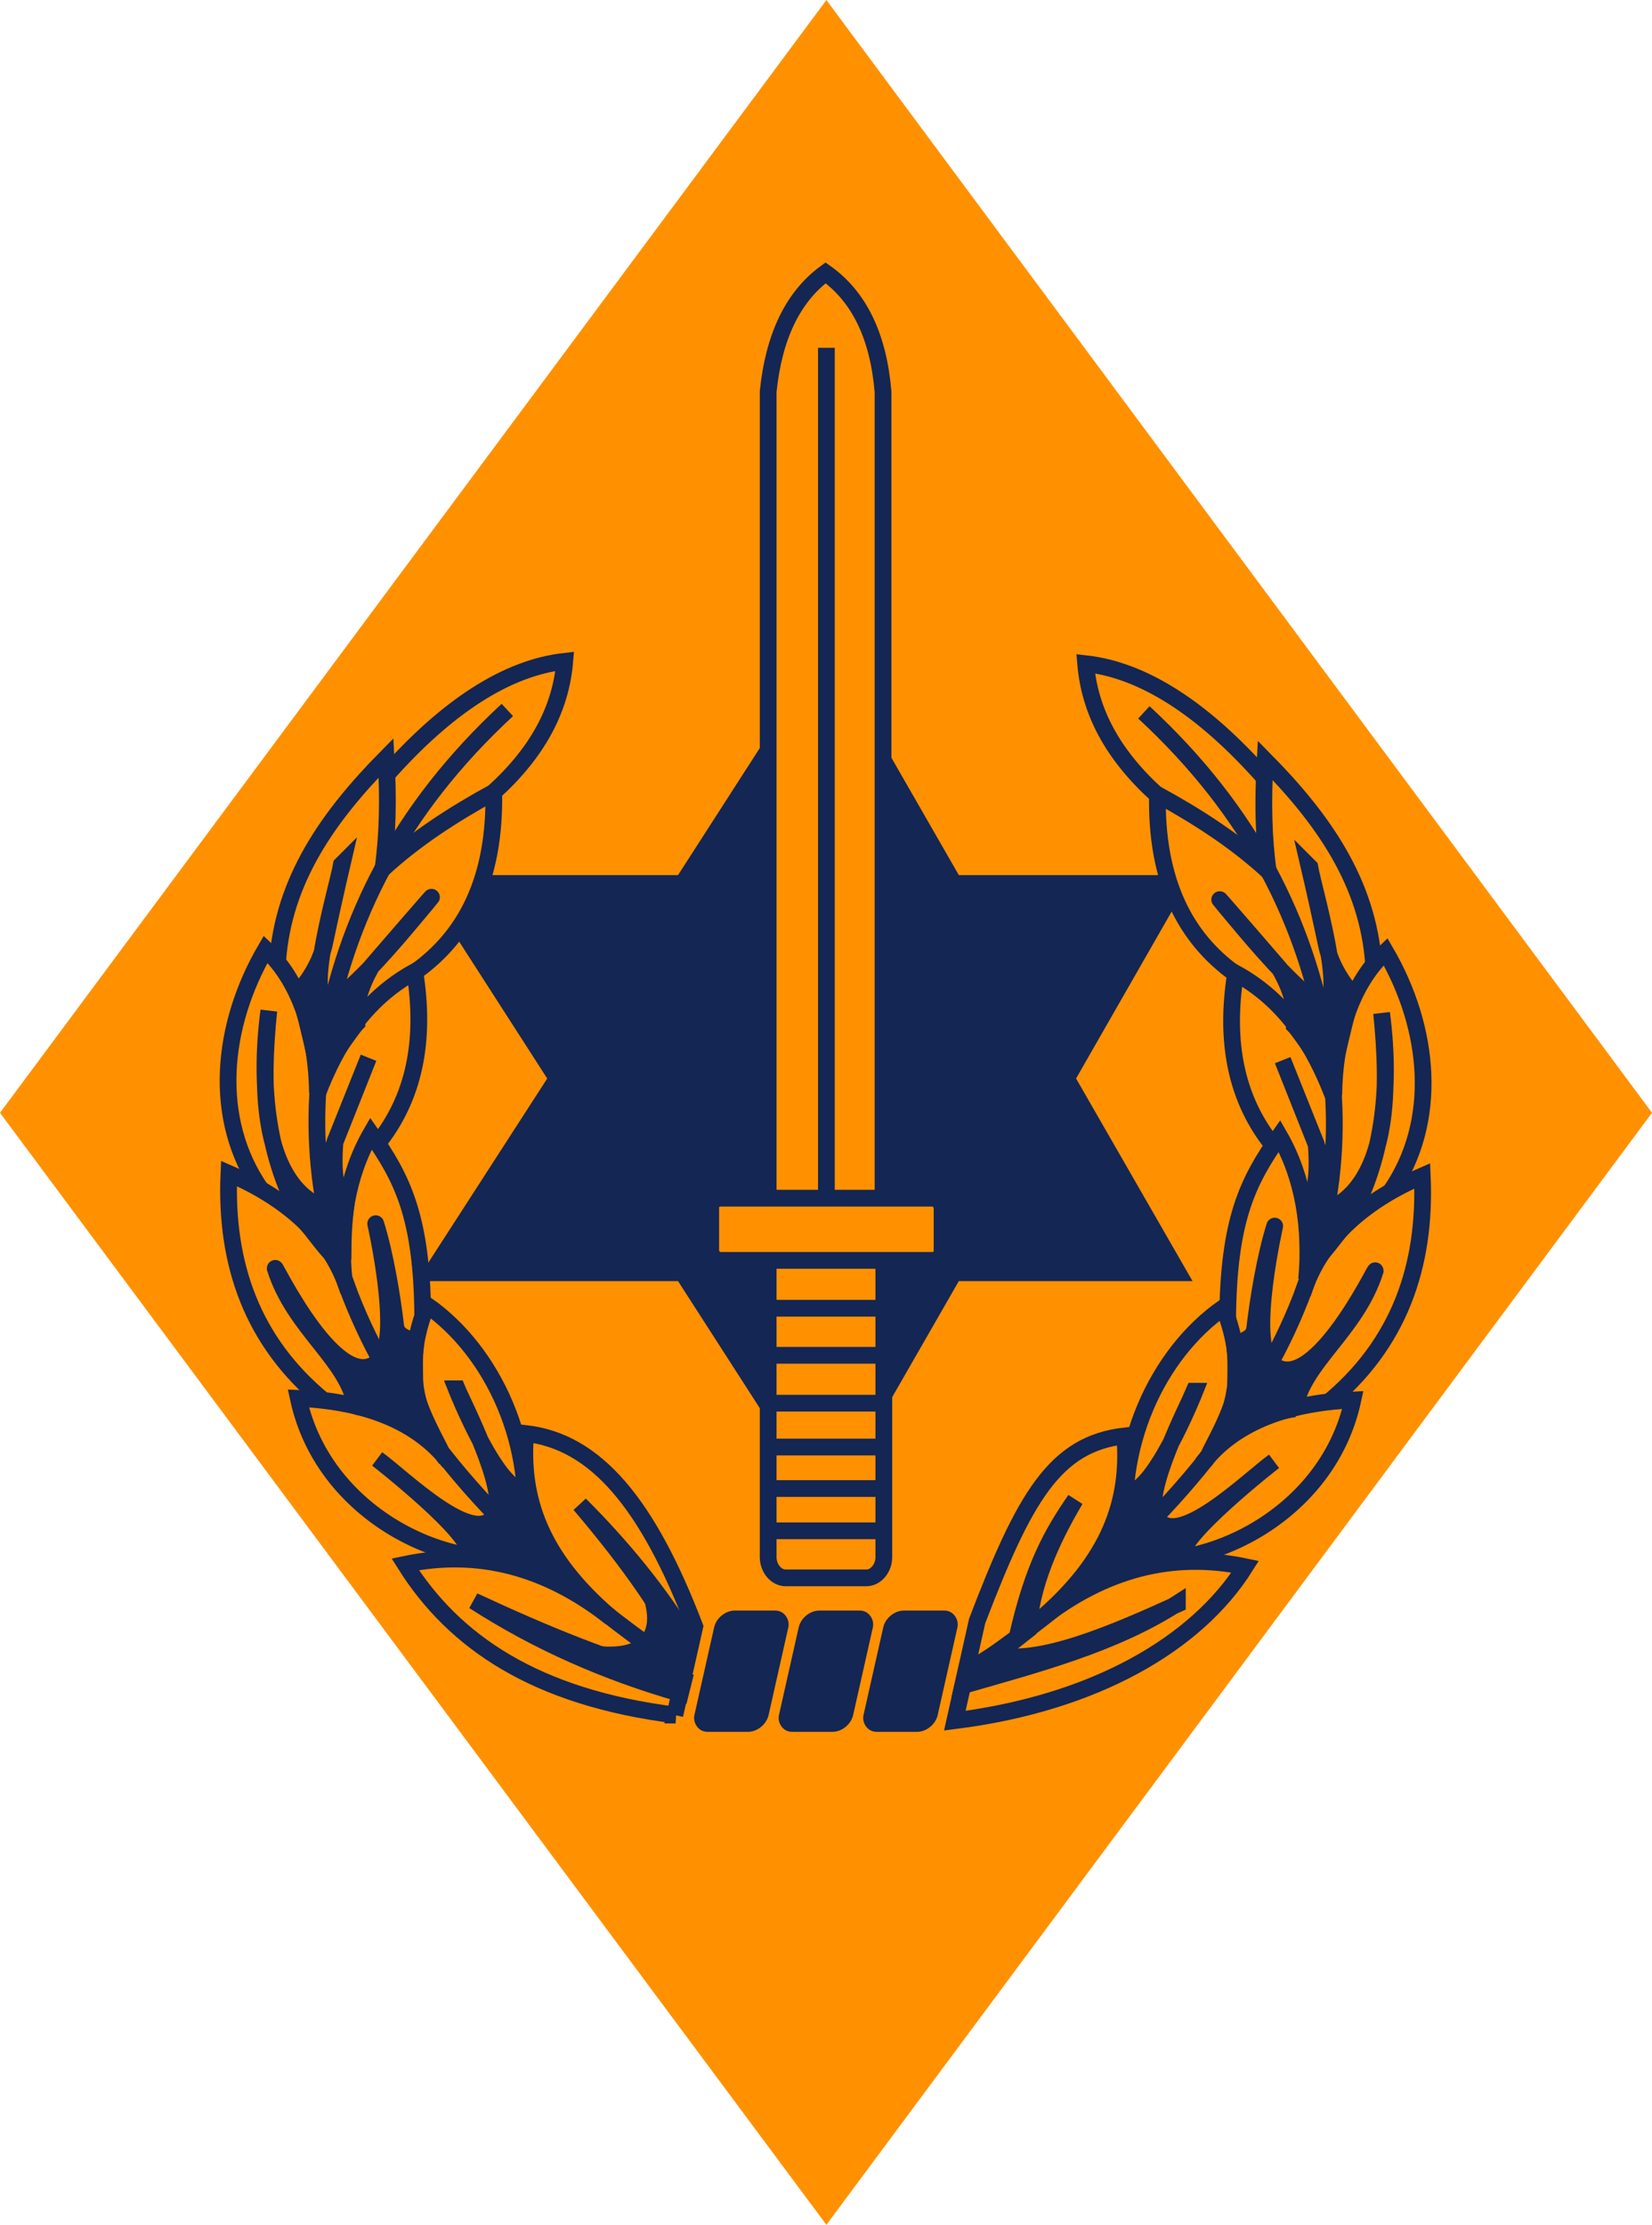 <?xml version="1.0" encoding="UTF-8"?>
<!DOCTYPE svg PUBLIC "-//W3C//DTD SVG 1.1//EN" "http://www.w3.org/Graphics/SVG/1.1/DTD/svg11.dtd">
<!-- Creator: CorelDRAW -->
<svg xmlns="http://www.w3.org/2000/svg" xml:space="preserve" width="2.071in" height="2.789in" style="shape-rendering:geometricPrecision; text-rendering:geometricPrecision; image-rendering:optimizeQuality; fill-rule:evenodd; clip-rule:evenodd"
viewBox="0 0 2.071 2.789"
 xmlns:xlink="http://www.w3.org/1999/xlink">
 <defs>
  <style type="text/css">
   <![CDATA[
    .str1 {stroke:#142654;stroke-width:0.007}
    .str0 {stroke:#142654;stroke-width:0.021}
    .fil2 {fill:none}
    .fil1 {fill:#142654}
    .fil0 {fill:#FF9100}
   ]]>
  </style>
 </defs>
 <g id="background">
  <polygon class="fil0" points="1.036,5.90551e-005 -0,1.395 1.036,2.789 2.071,1.395 "/>
 </g>
 <g id="magen_x0020_david">
  <polygon class="fil1" points="1.036,0.808 0.85,1.097 0.522,1.097 0.686,1.352 0.522,1.606 0.85,1.606 1.036,1.895 1.202,1.606 1.495,1.606 1.349,1.352 1.495,1.097 1.202,1.097 "/>
 </g>
 <g id="leaves">
  <rect class="fil1" transform="matrix(1 -0 -0.225 1 1.006 2.019)" width="0.093" height="0.152" rx="0.021" ry="0.021"/>
  <rect class="fil1" transform="matrix(1 -0 -0.225 1 1.112 2.019)" width="0.093" height="0.152" rx="0.021" ry="0.021"/>
  <rect class="fil1" transform="matrix(1 -0 -0.225 1 0.9 2.019)" width="0.093" height="0.152" rx="0.021" ry="0.021"/>
  <g id="left">
   <g>
    <path id="_119441568" class="fil1" d="M0.485 0.973c-0,-0.007 -0.001,-0.015 -0.001,-0.022 -0.071,0.073 -0.129,0.153 -0.136,0.256 -0.005,-0.006 -0.01,-0.011 -0.015,-0.016 -0.056,0.096 -0.067,0.213 -0.006,0.301 -0.013,-0.008 -0.027,-0.014 -0.04,-0.02 -0.004,0.114 0.029,0.211 0.119,0.285 -0.01,-0.001 -0.021,-0.002 -0.032,-0.003 0.026,0.118 0.133,0.187 0.223,0.198l-0 0.004c-0.044,-0.004 -0.059,-0.001 -0.089,0.006 0.061,0.097 0.163,0.167 0.339,0.189l0.025 -0.111c-0.059,-0.154 -0.124,-0.232 -0.212,-0.242 -0.002,0.02 -0.002,0.04 0.001,0.06l-0.003 0c-0.009,-0.093 -0.057,-0.176 -0.122,-0.221 -0.002,0.005 -0.004,0.01 -0.005,0.015 -0,-0.116 -0.022,-0.165 -0.057,-0.217 0.046,-0.057 0.061,-0.129 0.047,-0.216 0.071,-0.05 0.1,-0.141 0.098,-0.225 0.055,-0.05 0.084,-0.104 0.089,-0.164 -0.072,0.008 -0.147,0.056 -0.224,0.143z"/>
    <g>
     <path id="_119442432" class="fil0" d="M0.871 2.04c-0.059,-0.154 -0.124,-0.232 -0.212,-0.242 -0.007,0.082 0.019,0.156 0.107,0.231 -0.081,-0.064 -0.167,-0.086 -0.258,-0.067 0.061,0.097 0.163,0.167 0.339,0.189l0.025 -0.111z"/>
     <path id="_119441112" class="fil0" d="M0.561 1.83c0,0 0,0 0.001,0.001 -0,-0 -0,-0 -0.001,-0.001zm0.096 0.104c0.017,-0.122 -0.038,-0.24 -0.121,-0.298 -0.002,0.005 -0.004,0.01 -0.005,0.015 -0.023,0.071 -0.007,0.127 0.03,0.179 -0,-0 -0.001,-0.001 -0.001,-0.001 -6.69291e-005,-7.87402e-005 -0,-0 -0,-0 -0.034,-0.04 -0.085,-0.065 -0.154,-0.073 -0.01,-0.001 -0.021,-0.002 -0.032,-0.003 0.033,0.152 0.203,0.223 0.295,0.193l-0.013 -0.012z"/>
     <path id="_119444280" class="fil0" d="M0.53 1.652c8.26772e-005,-0 0,-0.001 0,-0.001 -8.26772e-005,0 -0,0.001 -0,0.001zm-0.124 0.104c0.001,7.08661e-005 0.001,0 0.002,0 -0.001,-7.48031e-005 -0.001,-0 -0.002,-0zm0.124 -0.104c8.26772e-005,-0 0,-0.001 0,-0.001 -0,-0.116 -0.022,-0.165 -0.057,-0.217 -0.003,-0.004 -0.006,-0.008 -0.008,-0.012 -0.03,0.052 -0.04,0.116 -0.034,0.18 -0.02,-0.049 -0.06,-0.085 -0.104,-0.111 -0.013,-0.008 -0.027,-0.014 -0.04,-0.02 -0.004,0.114 0.029,0.211 0.119,0.285 0.001,7.87402e-005 0.001,0 0.002,0 0.069,0.009 0.12,0.033 0.152,0.073 -0.035,-0.048 -0.051,-0.103 -0.032,-0.17 0.001,-0.002 0.001,-0.005 0.002,-0.007z"/>
     <path id="_119441928" class="fil0" d="M0.431 1.602c-0.006,-0.064 0.004,-0.128 0.034,-0.18 0.003,0.004 0.006,0.008 0.008,0.012 0.046,-0.057 0.061,-0.129 0.047,-0.216 -0.064,0.035 -0.099,0.093 -0.122,0.153 -0.001,-0.06 -0.015,-0.121 -0.05,-0.164 -0.005,-0.006 -0.01,-0.011 -0.015,-0.016 -0.056,0.096 -0.067,0.213 -0.006,0.301 0.044,0.026 0.083,0.062 0.104,0.111z"/>
     <path id="_119444040" class="fil0" d="M0.521 1.218c0.071,-0.05 0.1,-0.141 0.098,-0.225 -0.051,0.028 -0.099,0.059 -0.14,0.097 0.005,-0.036 0.007,-0.075 0.006,-0.117 -0,-0.007 -0.001,-0.015 -0.001,-0.022 -0.071,0.073 -0.129,0.153 -0.136,0.256 0.035,0.043 0.049,0.104 0.05,0.164 0.024,-0.059 0.058,-0.117 0.122,-0.153z"/>
     <path id="_119445096" class="fil0" d="M0.479 1.09c0.041,-0.038 0.089,-0.069 0.14,-0.097 0.055,-0.05 0.084,-0.104 0.089,-0.164 -0.072,0.008 -0.147,0.056 -0.224,0.143 0.002,0.043 -0,0.082 -0.006,0.117z"/>
    </g>
   </g>
   <g>
    <path id="_119440056" class="fil2 str0" d="M0.846 2.15l0.025 -0.111c-0.059,-0.154 -0.124,-0.232 -0.212,-0.242 -0.007,0.082 0.019,0.156 0.107,0.231 -0.081,-0.064 -0.167,-0.086 -0.258,-0.067 0.061,0.097 0.163,0.167 0.339,0.189z"/>
    <path id="tier2" class="fil2 str0" d="M0.669 1.946c-0.092,0.031 -0.262,-0.04 -0.295,-0.193 0.088,0.004 0.151,0.031 0.189,0.08"/>
    <path id="tier2_0" class="fil2 str0" d="M0.656 1.934c0.017,-0.122 -0.038,-0.24 -0.121,-0.298 -0.031,0.078 -0.014,0.139 0.024,0.193"/>
    <path id="_119444904" class="fil2 str0" d="M0.406 1.756c-0.09,-0.074 -0.124,-0.172 -0.119,-0.285 0.065,0.028 0.127,0.074 0.15,0.148"/>
    <path id="_119446680" class="fil2 str0" d="M0.53 1.651c-0.001,-0.125 -0.025,-0.173 -0.065,-0.23 -0.03,0.052 -0.04,0.116 -0.034,0.18"/>
    <path id="_119445960" class="fil2 str0" d="M0.327 1.491c-0.061,-0.088 -0.05,-0.205 0.006,-0.301 0.046,0.043 0.064,0.112 0.065,0.18"/>
    <path id="_119441376" class="fil2 str0" d="M0.473 1.434c0.046,-0.057 0.061,-0.129 0.047,-0.216 -0.064,0.035 -0.099,0.093 -0.122,0.153"/>
    <path id="_119441832" class="fil2 str0" d="M0.348 1.206c0.007,-0.103 0.064,-0.183 0.136,-0.256 0.003,0.052 0.002,0.098 -0.004,0.14"/>
    <path id="_119440656" class="fil2 str0" d="M0.521 1.218c0.063,-0.045 0.1,-0.116 0.098,-0.225 -0.051,0.028 -0.099,0.059 -0.14,0.097"/>
    <path id="_119440968" class="fil2 str0" d="M0.619 0.993c0.055,-0.05 0.084,-0.104 0.089,-0.164 -0.072,0.008 -0.147,0.056 -0.224,0.143"/>
   </g>
   <g>
    <g id="tiero1">
     <path id="_119441856" class="fil1 str1" d="M0.853 2.123l-0.135 -0.062c0.058,0.015 0.12,0.01 0.088,-0.07 0.016,0.014 0.037,0.041 0.061,0.033 0.002,-0.001 0.001,0.016 0.004,0.016l-0.019 0.083z"/>
     <path id="_119440944" class="fil1 str0" d="M0.594 2.007c0.079,0.051 0.165,0.089 0.259,0.116l0.004 -0.016c-0.088,-0.023 -0.175,-0.059 -0.263,-0.1z"/>
     <path id="_119444712" class="fil1 str0" d="M0.728 1.887c0.052,0.052 0.099,0.109 0.138,0.173l-0.005 0.021c-0.026,-0.056 -0.071,-0.121 -0.134,-0.195z"/>
    </g>
    <path id="tier3" class="fil1 str0" d="M0.446 1.763c0.043,0.006 0.083,0.032 0.106,0.055 0.003,0.003 -0.032,-0.056 -0.032,-0.082 0,-0.017 -0.001,-0.035 0.001,-0.049 0.001,-0.01 -0.023,-0.007 -0.025,-0.025 -0.004,-0.035 -0.013,-0.09 -0.025,-0.128 -0.001,-0.004 0.033,0.143 0.005,0.171 -0.05,0.05 -0.131,-0.118 -0.131,-0.115 0.024,0.076 0.092,0.115 0.101,0.174z"/>
    <path id="_119463696" class="fil1 str0" d="M0.572 1.741c0,0 0.054,0.136 0.087,0.126 0.006,0.003 0.002,0.035 0.001,0.043 -0.002,0.014 0.003,0.027 0.001,0.039 -0,0.003 -0.021,0.003 -0.027,0.003 -0.017,0 -0.033,-0.003 -0.046,-0.003 0.008,-0.024 -0.115,-0.12 -0.115,-0.12 0.032,0.023 0.124,0.115 0.148,0.069 0.016,-0.03 -0.041,-0.14 -0.048,-0.157z"/>
    <path id="_119470128" class="fil1 str0" d="M0.407 1.514c-0.035,-0.011 -0.061,-0.049 -0.07,-0.106 -0.007,-0.041 -0.005,-0.093 -0,-0.141 -0.013,0.099 0,0.186 0.041,0.26 0.018,0.019 0.031,0.042 0.047,0.053 0.006,0.004 -0.012,-0.025 -0.018,-0.067z"/>
    <path id="_119466408" class="fil1 str0" d="M0.434 1.509c-0.014,-0.013 -0.017,-0.04 -0.014,-0.078l0.042 -0.105 -0.06 0.151c0.005,0.024 0.028,0.103 0.028,0.1 -0,-0.029 0.001,-0.045 0.004,-0.068z"/>
    <path id="_119470176" class="fil1 str0" d="M0.428 1.084c-0.005,0.03 -0.062,0.218 0.004,0.16 0.037,-0.032 0.072,-0.075 0.103,-0.112 0.031,-0.037 -0.069,0.079 -0.069,0.079 -0.014,0.025 -0.022,0.049 -0.019,0.072 -0.006,0.006 -0.047,0.066 -0.047,0.065 -0.003,-0.017 -0.014,-0.065 -0.021,-0.09 -0.002,-0.009 -0.007,-0.013 -0.006,-0.014 0.012,-0.011 0.029,-0.037 0.034,-0.062 0.007,-0.033 0.015,-0.069 0.022,-0.099z"/>
    <path id="main" class="fil2 str0" d="M0.859 2.095c-0.374,-0.252 -0.5,-0.534 -0.452,-0.795 0.027,-0.147 0.093,-0.284 0.229,-0.41"/>
   </g>
  </g>
  <g id="right">
   <g>
    <path id="_119465280" class="fil1" d="M1.585 0.975c0,-0.007 0.001,-0.015 0.001,-0.022 0.071,0.073 0.129,0.153 0.136,0.256 0.005,-0.006 0.01,-0.011 0.015,-0.016 0.056,0.096 0.067,0.213 0.006,0.301 0.013,-0.008 0.027,-0.014 0.04,-0.02 0.004,0.114 -0.029,0.211 -0.119,0.285 0.01,-0.001 0.021,-0.002 0.032,-0.003 -0.026,0.118 -0.133,0.187 -0.223,0.198l0 0.004c0.044,-0.004 0.059,-0.001 0.089,0.006 -0.061,0.097 -0.189,0.171 -0.364,0.193l0.028 -0.125c0.059,-0.154 0.097,-0.222 0.185,-0.232 0.002,0.02 0.002,0.04 -0.001,0.06l0.003 0c0.009,-0.093 0.057,-0.176 0.122,-0.221 0.002,0.005 0.004,0.01 0.005,0.015 0,-0.116 0.022,-0.165 0.057,-0.217 -0.046,-0.057 -0.061,-0.129 -0.047,-0.216 -0.073,-0.051 -0.1,-0.14 -0.098,-0.225 -0.055,-0.05 -0.084,-0.104 -0.089,-0.164 0.072,0.008 0.147,0.056 0.224,0.143z"/>
    <g>
     <path id="_119463288" class="fil0" d="M1.225 2.033c0.059,-0.154 0.097,-0.222 0.185,-0.232 0.007,0.082 -0.019,0.156 -0.107,0.231 0.081,-0.064 0.167,-0.086 0.258,-0.067 -0.061,0.097 -0.189,0.171 -0.364,0.193l0.028 -0.125z"/>
     <path id="_119469768" class="fil0" d="M1.509 1.833c-0,0 -0,0 -0.001,0.001 0,-0 0,-0 0.001,-0.001zm-0.096 0.104c-0.017,-0.122 0.038,-0.24 0.121,-0.298 0.002,0.005 0.004,0.01 0.005,0.015 0.023,0.071 0.007,0.127 -0.03,0.179 0,-0 0.001,-0.001 0.001,-0.001 6.69291e-005,-7.87402e-005 0,-0 0,-0 0.034,-0.04 0.085,-0.065 0.154,-0.073 0.01,-0.001 0.021,-0.002 0.032,-0.003 -0.033,0.152 -0.203,0.223 -0.295,0.193l0.013 -0.012z"/>
     <path id="_119464104" class="fil0" d="M1.54 1.654c-8.26772e-005,-0 -0,-0.001 -0,-0.001 8.26772e-005,0 0,0.001 0,0.001zm0.124 0.104c-0.001,7.08661e-005 -0.001,0 -0.002,0 0.001,-7.48031e-005 0.001,-0 0.002,-0zm-0.124 -0.104c-8.26772e-005,-0 -0,-0.001 -0,-0.001 0,-0.116 0.022,-0.165 0.057,-0.217 0.003,-0.004 0.006,-0.008 0.008,-0.012 0.03,0.052 0.04,0.116 0.034,0.18 0.02,-0.049 0.06,-0.085 0.104,-0.111 0.013,-0.008 0.027,-0.014 0.04,-0.02 0.004,0.114 -0.029,0.211 -0.119,0.285 -0.001,7.87402e-005 -0.001,0 -0.002,0 -0.069,0.009 -0.12,0.033 -0.152,0.073 0.035,-0.048 0.051,-0.103 0.032,-0.17 -0.001,-0.002 -0.001,-0.005 -0.002,-0.007z"/>
     <path id="_119464008" class="fil0" d="M1.639 1.604c0.006,-0.064 -0.004,-0.128 -0.034,-0.18 -0.003,0.004 -0.006,0.008 -0.008,0.012 -0.046,-0.057 -0.061,-0.129 -0.047,-0.216 0.064,0.035 0.099,0.093 0.122,0.153 0.001,-0.06 0.015,-0.121 0.05,-0.164 0.005,-0.006 0.01,-0.011 0.015,-0.016 0.056,0.096 0.067,0.213 0.006,0.301 -0.044,0.026 -0.083,0.062 -0.104,0.111z"/>
     <path id="_119464920" class="fil0" d="M1.549 1.221c-0.071,-0.05 -0.1,-0.141 -0.098,-0.225 0.051,0.028 0.099,0.059 0.14,0.097 -0.005,-0.036 -0.007,-0.075 -0.006,-0.117 0,-0.007 0.001,-0.015 0.001,-0.022 0.071,0.073 0.129,0.153 0.136,0.256 -0.035,0.043 -0.049,0.104 -0.05,0.164 -0.024,-0.059 -0.058,-0.117 -0.122,-0.153z"/>
     <path id="_119464128" class="fil0" d="M1.59 1.093c-0.041,-0.038 -0.089,-0.069 -0.14,-0.097 -0.055,-0.05 -0.084,-0.104 -0.089,-0.164 0.072,0.008 0.147,0.056 0.224,0.143 -0.002,0.043 0,0.082 0.006,0.117z"/>
    </g>
   </g>
   <g>
    <path id="_119464632" class="fil2 str0" d="M1.197 2.157l0.028 -0.125c0.059,-0.154 0.097,-0.222 0.185,-0.232 0.007,0.082 -0.019,0.156 -0.107,0.231 0.081,-0.064 0.167,-0.086 0.258,-0.067 -0.061,0.097 -0.189,0.171 -0.364,0.193z"/>
    <path id="tier2_1" class="fil2 str0" d="M1.401 1.948c0.092,0.031 0.262,-0.04 0.295,-0.193 -0.088,0.004 -0.151,0.031 -0.189,0.08"/>
    <path id="tier2_2" class="fil2 str0" d="M1.413 1.937c-0.017,-0.122 0.038,-0.24 0.121,-0.298 0.031,0.078 0.014,0.139 -0.024,0.193"/>
    <path id="_119468712" class="fil2 str0" d="M1.664 1.759c0.09,-0.074 0.124,-0.172 0.119,-0.285 -0.065,0.028 -0.127,0.074 -0.15,0.148"/>
    <path id="_119469960" class="fil2 str0" d="M1.539 1.654c0.001,-0.125 0.025,-0.173 0.065,-0.23 0.03,0.052 0.04,0.116 0.034,0.18"/>
    <path id="_119468976" class="fil2 str0" d="M1.743 1.494c0.061,-0.088 0.05,-0.205 -0.006,-0.301 -0.046,0.043 -0.064,0.112 -0.065,0.18"/>
    <path id="_119469456" class="fil2 str0" d="M1.596 1.436c-0.046,-0.057 -0.061,-0.129 -0.047,-0.216 0.064,0.035 0.099,0.093 0.122,0.153"/>
    <path id="_119467200" class="fil2 str0" d="M1.722 1.209c-0.007,-0.103 -0.064,-0.183 -0.136,-0.256 -0.003,0.052 -0.002,0.098 0.004,0.14"/>
    <path id="_119467536" class="fil2 str0" d="M1.549 1.221c-0.063,-0.045 -0.1,-0.116 -0.098,-0.225 0.051,0.028 0.099,0.059 0.14,0.097"/>
    <path id="_119468496" class="fil2 str0" d="M1.45 0.996c-0.055,-0.05 -0.084,-0.104 -0.089,-0.164 0.072,0.008 0.147,0.056 0.224,0.143"/>
   </g>
   <g>
    <path id="_119470296" class="fil1 str0" d="M1.476 2.01c-0.079,0.051 -0.175,0.076 -0.269,0.103l0.004 -0.017 0.035 -0.022c0.055,0.015 0.153,-0.028 0.23,-0.063z"/>
    <path id="_119470344" class="fil1 str0" d="M1.275 2.053c0.02,-0.089 0.044,-0.131 0.073,-0.173 -0.032,0.054 -0.055,0.108 -0.059,0.163l-0.014 0.011z"/>
    <path id="tier3_3" class="fil1 str0" d="M1.623 1.766c-0.043,0.006 -0.083,0.032 -0.106,0.055 -0.003,0.003 0.032,-0.056 0.032,-0.082 0,-0.017 0.001,-0.035 -0.001,-0.049 -0.001,-0.01 0.023,-0.007 0.025,-0.025 0.004,-0.035 0.013,-0.09 0.025,-0.128 0.001,-0.004 -0.033,0.143 -0.005,0.171 0.05,0.05 0.131,-0.118 0.131,-0.115 -0.024,0.076 -0.092,0.115 -0.101,0.174z"/>
    <path id="_119468952" class="fil1 str0" d="M1.498 1.744c0,0 -0.054,0.136 -0.087,0.126 -0.006,0.003 -0.002,0.035 -0.001,0.043 0.002,0.014 -0.003,0.027 -0.001,0.039 0,0.003 0.021,0.003 0.027,0.003 0.017,0 0.033,-0.003 0.046,-0.003 -0.008,-0.024 0.115,-0.12 0.115,-0.12 -0.032,0.023 -0.124,0.115 -0.148,0.069 -0.016,-0.03 0.041,-0.14 0.048,-0.157z"/>
    <path id="_119470896" class="fil1 str0" d="M1.662 1.517c0.035,-0.011 0.061,-0.049 0.07,-0.106 0.007,-0.041 0.005,-0.093 0,-0.141 0.013,0.099 -0,0.186 -0.041,0.26 -0.018,0.019 -0.031,0.042 -0.047,0.053 -0.006,0.004 0.012,-0.025 0.018,-0.067z"/>
    <path id="_119467176" class="fil1 str0" d="M1.636 1.512c0.014,-0.013 0.017,-0.04 0.014,-0.078l-0.042 -0.105 0.06 0.151c-0.005,0.024 -0.028,0.103 -0.028,0.1 0,-0.029 -0.001,-0.045 -0.004,-0.068z"/>
    <path id="_119465880" class="fil1 str0" d="M1.642 1.087c0.005,0.03 0.062,0.218 -0.004,0.16 -0.037,-0.032 -0.072,-0.075 -0.103,-0.112 -0.031,-0.037 0.069,0.079 0.069,0.079 0.014,0.025 0.022,0.049 0.019,0.072 0.006,0.006 0.047,0.066 0.047,0.065 0.003,-0.017 0.014,-0.065 0.021,-0.09 0.002,-0.009 0.007,-0.013 0.006,-0.014 -0.012,-0.011 -0.029,-0.037 -0.034,-0.062 -0.007,-0.033 -0.015,-0.069 -0.022,-0.099z"/>
    <path id="main_4" class="fil2 str0" d="M1.211 2.098c0.374,-0.252 0.5,-0.534 0.452,-0.795 -0.027,-0.147 -0.093,-0.284 -0.229,-0.41"/>
   </g>
  </g>
 </g>
 <g id="sword">
  <path class="fil0" d="M0.963 1.502l0 -1.011c0.007,-0.069 0.031,-0.119 0.072,-0.149 0.042,0.03 0.066,0.079 0.072,0.149l0 1.011 0.061 0c0.006,0 0.012,0.005 0.012,0.012l0 0.055c0,0.006 -0.005,0.012 -0.012,0.012l-0.061 0 0 0.372c0,0.014 -0.01,0.026 -0.022,0.026l-0.101 0c-0.012,0 -0.022,-0.012 -0.022,-0.026l0 -0.372 -0.061 0c-0.006,0 -0.012,-0.005 -0.012,-0.012l0 -0.055c0,-0.006 0.005,-0.012 0.012,-0.012l0.061 0z"/>
  <path class="fil2 str0" d="M0.963 1.502l0 -1.011c0.007,-0.069 0.031,-0.119 0.072,-0.149 0.042,0.03 0.066,0.079 0.072,0.149l0 1.011"/>
  <line class="fil2 str0" x1="1.036" y1="1.502" x2="1.036" y2= "0.436" />
  <rect class="fil2 str0" x="0.891" y="1.502" width="0.29" height="0.078" rx="0.012" ry="0.012"/>
  <path class="fil2 str0" d="M0.963 1.58l0 0.372c0,0.014 0.01,0.026 0.022,0.026l0.101 0c0.012,0 0.022,-0.012 0.022,-0.026l0 -0.372"/>
  <line class="fil2 str0" x1="0.963" y1="1.64" x2="1.108" y2= "1.64" />
  <line class="fil2 str0" x1="0.963" y1="1.699" x2="1.108" y2= "1.699" />
  <line class="fil2 str0" x1="0.963" y1="1.759" x2="1.108" y2= "1.759" />
  <line class="fil2 str0" x1="0.963" y1="1.814" x2="1.108" y2= "1.814" />
  <line class="fil2 str0" x1="0.963" y1="1.866" x2="1.108" y2= "1.866" />
  <line class="fil2 str0" x1="0.963" y1="1.919" x2="1.108" y2= "1.919" />
 </g>
</svg>
